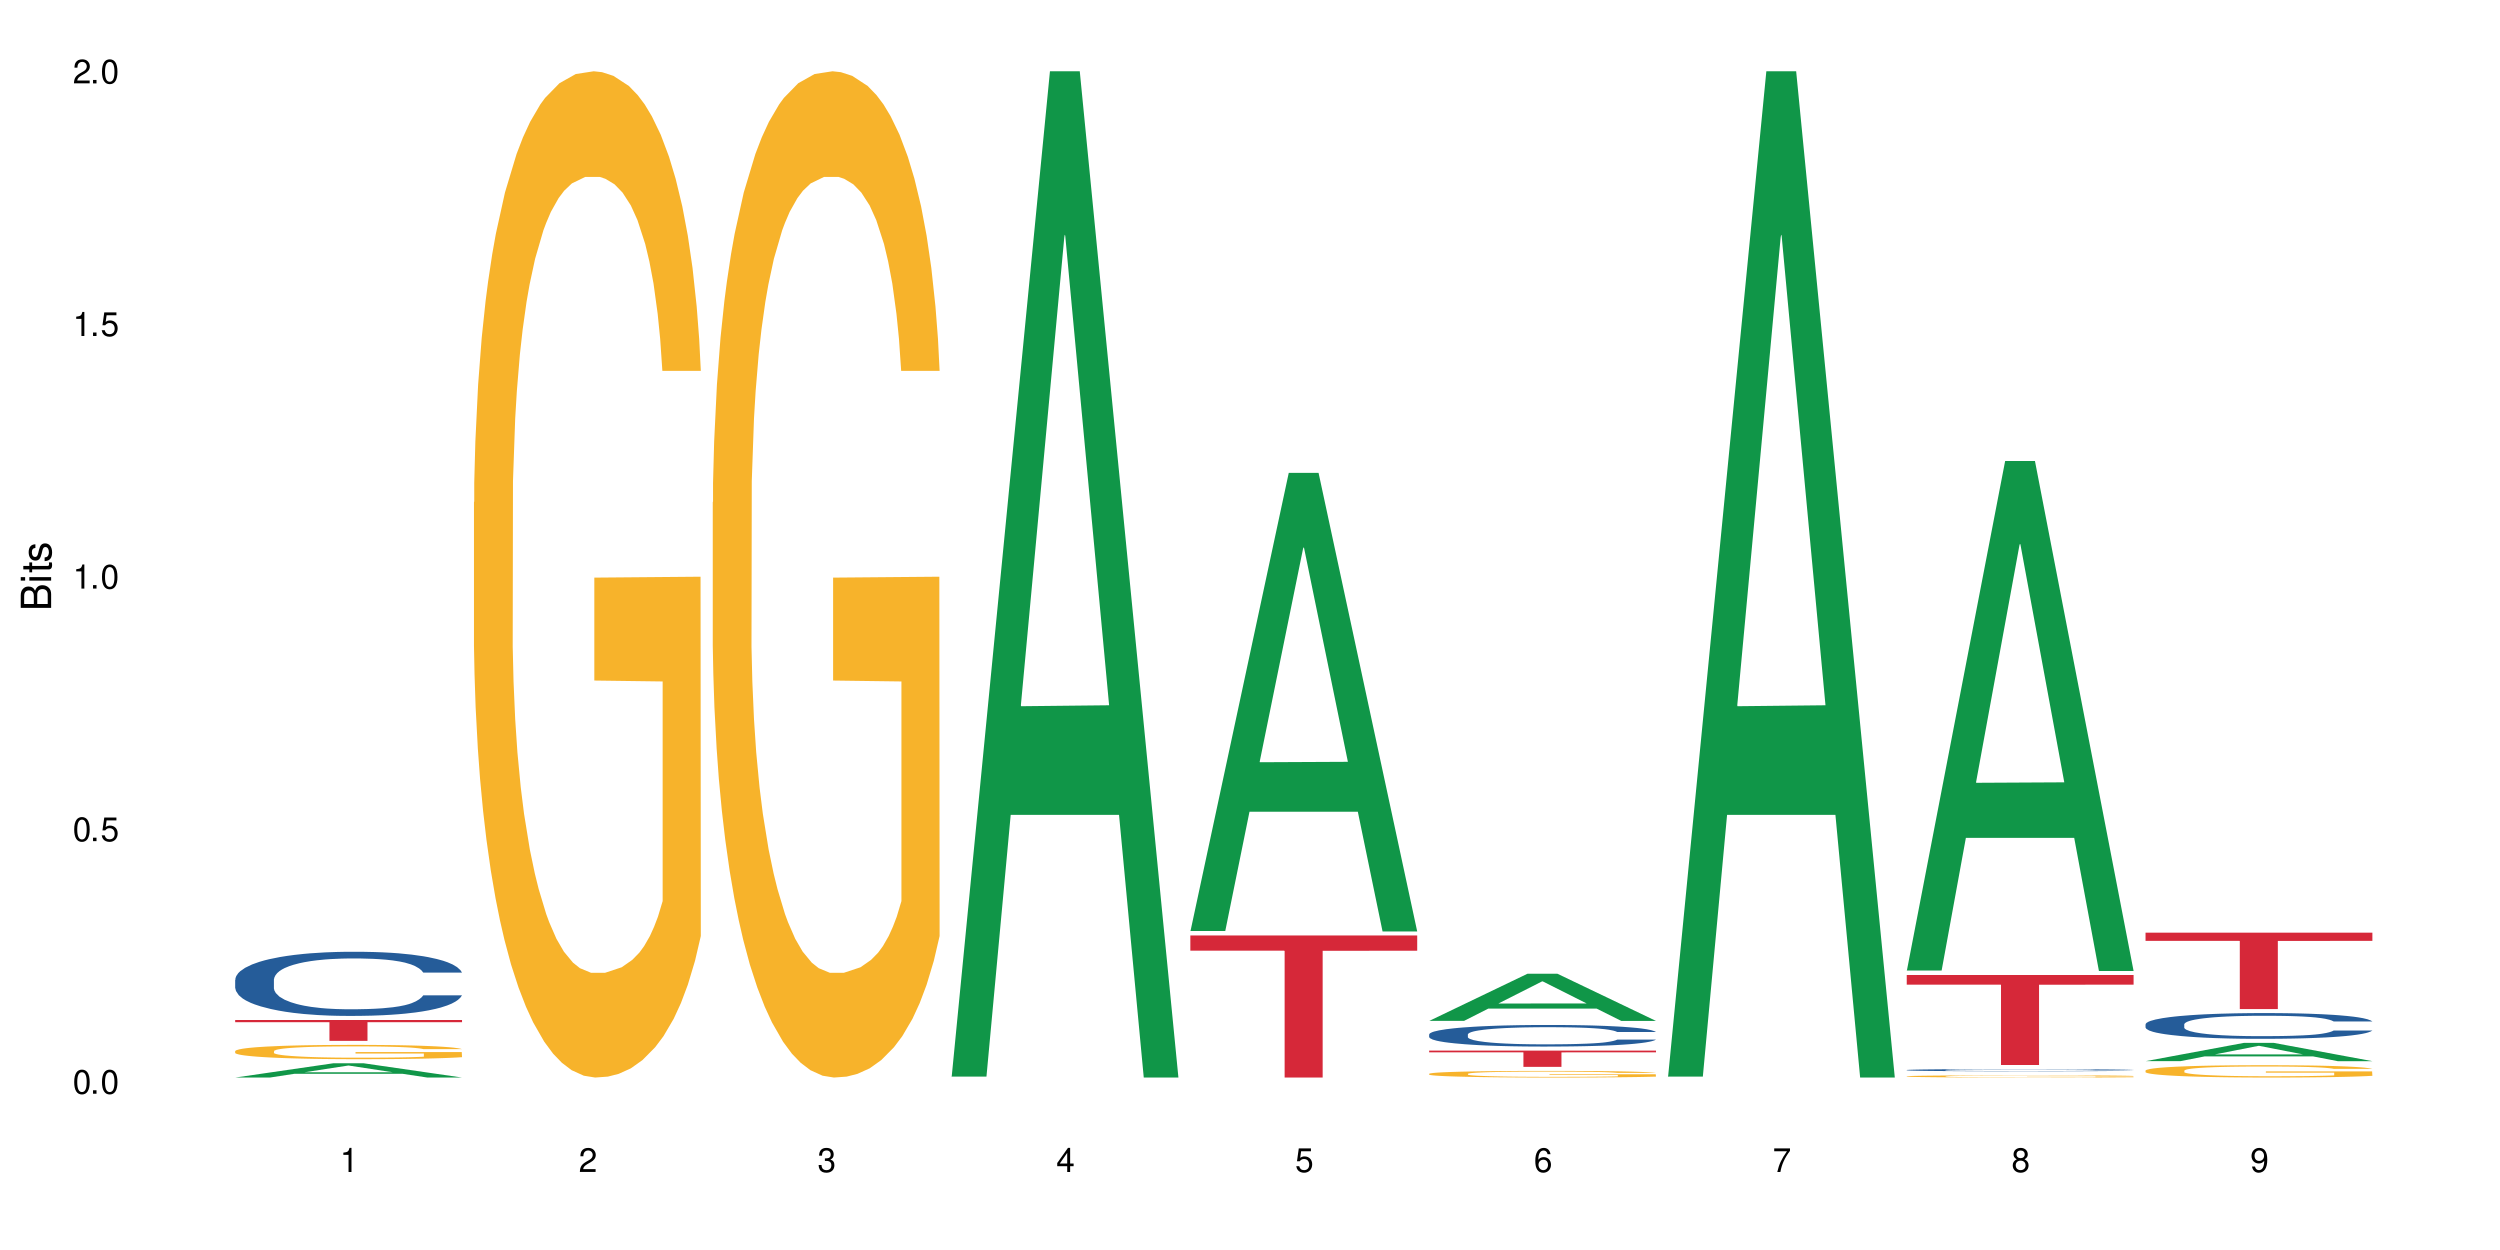 <?xml version="1.0" encoding="UTF-8"?>
<svg xmlns="http://www.w3.org/2000/svg" xmlns:xlink="http://www.w3.org/1999/xlink" width="720" height="360" viewBox="0 0 720 360">
<defs>
<g>
<g id="glyph-0-0">
</g>
<g id="glyph-0-1">
<path d="M 2.641 -6.938 C 2 -6.938 1.422 -6.656 1.078 -6.172 C 0.641 -5.562 0.406 -4.641 0.406 -3.359 C 0.406 -1.016 1.188 0.219 2.641 0.219 C 4.078 0.219 4.859 -1.016 4.859 -3.297 C 4.859 -4.641 4.656 -5.547 4.203 -6.172 C 3.844 -6.656 3.281 -6.938 2.641 -6.938 Z M 2.641 -6.188 C 3.547 -6.188 4 -5.25 4 -3.375 C 4 -1.406 3.562 -0.484 2.625 -0.484 C 1.734 -0.484 1.281 -1.438 1.281 -3.344 C 1.281 -5.25 1.734 -6.188 2.641 -6.188 Z M 2.641 -6.188 "/>
</g>
<g id="glyph-0-2">
<path d="M 1.828 -1 L 0.828 -1 L 0.828 0 L 1.828 0 Z M 1.828 -1 "/>
</g>
<g id="glyph-0-3">
<path d="M 4.562 -6.797 L 1.062 -6.797 L 0.547 -3.094 L 1.328 -3.094 C 1.719 -3.562 2.047 -3.734 2.578 -3.734 C 3.484 -3.734 4.062 -3.109 4.062 -2.094 C 4.062 -1.125 3.484 -0.531 2.578 -0.531 C 1.828 -0.531 1.375 -0.906 1.188 -1.672 L 0.328 -1.672 C 0.453 -1.109 0.547 -0.844 0.75 -0.594 C 1.125 -0.078 1.828 0.219 2.594 0.219 C 3.969 0.219 4.922 -0.781 4.922 -2.219 C 4.922 -3.562 4.031 -4.484 2.719 -4.484 C 2.25 -4.484 1.859 -4.359 1.469 -4.062 L 1.734 -5.969 L 4.562 -5.969 Z M 4.562 -6.797 "/>
</g>
<g id="glyph-0-4">
<path d="M 2.484 -4.938 L 2.484 0 L 3.328 0 L 3.328 -6.938 L 2.766 -6.938 C 2.469 -5.875 2.281 -5.734 0.984 -5.562 L 0.984 -4.938 Z M 2.484 -4.938 "/>
</g>
<g id="glyph-0-5">
<path d="M 4.859 -0.828 L 1.281 -0.828 C 1.359 -1.406 1.672 -1.781 2.5 -2.281 L 3.469 -2.828 C 4.406 -3.344 4.906 -4.062 4.906 -4.906 C 4.906 -5.484 4.672 -6.031 4.266 -6.406 C 3.859 -6.766 3.375 -6.938 2.719 -6.938 C 1.859 -6.938 1.219 -6.625 0.844 -6.031 C 0.609 -5.672 0.5 -5.234 0.484 -4.531 L 1.328 -4.531 C 1.359 -5.016 1.406 -5.281 1.531 -5.516 C 1.75 -5.938 2.188 -6.203 2.703 -6.203 C 3.469 -6.203 4.031 -5.641 4.031 -4.891 C 4.031 -4.344 3.719 -3.859 3.125 -3.516 L 2.234 -3 C 0.812 -2.172 0.406 -1.531 0.328 -0.016 L 4.859 -0.016 Z M 4.859 -0.828 "/>
</g>
<g id="glyph-0-6">
<path d="M 2.125 -3.188 L 2.578 -3.188 C 3.5 -3.188 3.984 -2.766 3.984 -1.922 C 3.984 -1.062 3.469 -0.531 2.594 -0.531 C 1.656 -0.531 1.203 -1 1.156 -2.016 L 0.312 -2.016 C 0.344 -1.453 0.438 -1.094 0.609 -0.781 C 0.953 -0.109 1.625 0.219 2.547 0.219 C 3.953 0.219 4.859 -0.625 4.859 -1.938 C 4.859 -2.828 4.516 -3.297 3.703 -3.594 C 4.344 -3.844 4.656 -4.328 4.656 -5.031 C 4.656 -6.219 3.875 -6.938 2.578 -6.938 C 1.203 -6.938 0.484 -6.172 0.453 -4.703 L 1.297 -4.703 C 1.312 -5.125 1.344 -5.359 1.453 -5.578 C 1.641 -5.969 2.062 -6.203 2.594 -6.203 C 3.344 -6.203 3.797 -5.75 3.797 -5 C 3.797 -4.516 3.609 -4.219 3.25 -4.047 C 3.016 -3.953 2.703 -3.922 2.125 -3.906 Z M 2.125 -3.188 "/>
</g>
<g id="glyph-0-7">
<path d="M 3.141 -1.672 L 3.141 0 L 3.984 0 L 3.984 -1.672 L 4.984 -1.672 L 4.984 -2.438 L 3.984 -2.438 L 3.984 -6.938 L 3.359 -6.938 L 0.266 -2.578 L 0.266 -1.672 Z M 3.141 -2.438 L 1 -2.438 L 3.141 -5.5 Z M 3.141 -2.438 "/>
</g>
<g id="glyph-0-8">
<path d="M 4.781 -5.125 C 4.609 -6.266 3.891 -6.938 2.844 -6.938 C 2.094 -6.938 1.422 -6.578 1.031 -5.953 C 0.594 -5.266 0.406 -4.422 0.406 -3.172 C 0.406 -2 0.578 -1.25 0.984 -0.641 C 1.359 -0.078 1.953 0.219 2.703 0.219 C 3.984 0.219 4.922 -0.75 4.922 -2.094 C 4.922 -3.375 4.062 -4.281 2.844 -4.281 C 2.172 -4.281 1.641 -4.031 1.281 -3.516 C 1.281 -5.234 1.828 -6.188 2.797 -6.188 C 3.391 -6.188 3.797 -5.797 3.938 -5.125 Z M 2.734 -3.531 C 3.547 -3.531 4.062 -2.953 4.062 -2.031 C 4.062 -1.156 3.484 -0.531 2.703 -0.531 C 1.922 -0.531 1.328 -1.188 1.328 -2.078 C 1.328 -2.938 1.906 -3.531 2.734 -3.531 Z M 2.734 -3.531 "/>
</g>
<g id="glyph-0-9">
<path d="M 4.984 -6.797 L 0.438 -6.797 L 0.438 -5.969 L 4.109 -5.969 C 2.5 -3.656 1.828 -2.234 1.328 0 L 2.219 0 C 2.594 -2.172 3.453 -4.047 4.984 -6.094 Z M 4.984 -6.797 "/>
</g>
<g id="glyph-0-10">
<path d="M 3.75 -3.656 C 4.469 -4.094 4.688 -4.438 4.688 -5.078 C 4.688 -6.172 3.844 -6.938 2.641 -6.938 C 1.438 -6.938 0.594 -6.172 0.594 -5.094 C 0.594 -4.438 0.812 -4.094 1.516 -3.656 C 0.734 -3.266 0.359 -2.703 0.359 -1.922 C 0.359 -0.656 1.281 0.219 2.641 0.219 C 3.984 0.219 4.922 -0.656 4.922 -1.922 C 4.922 -2.703 4.531 -3.266 3.75 -3.656 Z M 2.641 -6.188 C 3.359 -6.188 3.812 -5.75 3.812 -5.062 C 3.812 -4.406 3.344 -3.984 2.641 -3.984 C 1.922 -3.984 1.453 -4.406 1.453 -5.078 C 1.453 -5.75 1.922 -6.188 2.641 -6.188 Z M 2.641 -3.266 C 3.484 -3.266 4.062 -2.719 4.062 -1.906 C 4.062 -1.078 3.484 -0.531 2.625 -0.531 C 1.797 -0.531 1.219 -1.094 1.219 -1.906 C 1.219 -2.719 1.781 -3.266 2.641 -3.266 Z M 2.641 -3.266 "/>
</g>
<g id="glyph-0-11">
<path d="M 0.516 -1.578 C 0.672 -0.453 1.406 0.219 2.438 0.219 C 3.188 0.219 3.859 -0.141 4.266 -0.766 C 4.688 -1.453 4.891 -2.297 4.891 -3.547 C 4.891 -4.719 4.703 -5.453 4.312 -6.078 C 3.938 -6.641 3.344 -6.938 2.594 -6.938 C 1.297 -6.938 0.359 -5.969 0.359 -4.625 C 0.359 -3.344 1.234 -2.453 2.453 -2.453 C 3.094 -2.453 3.578 -2.672 4.016 -3.203 C 4 -1.484 3.469 -0.531 2.5 -0.531 C 1.906 -0.531 1.484 -0.906 1.359 -1.578 Z M 2.578 -6.203 C 3.375 -6.203 3.969 -5.531 3.969 -4.641 C 3.969 -3.797 3.391 -3.188 2.547 -3.188 C 1.734 -3.188 1.234 -3.766 1.234 -4.688 C 1.234 -5.562 1.797 -6.203 2.578 -6.203 Z M 2.578 -6.203 "/>
</g>
<g id="glyph-1-0">
</g>
<g id="glyph-1-1">
<path d="M 0 -0.953 L 0 -4.891 C 0 -5.719 -0.234 -6.344 -0.734 -6.797 C -1.188 -7.234 -1.812 -7.469 -2.5 -7.469 C -3.547 -7.469 -4.188 -7 -4.625 -5.875 C -4.984 -6.688 -5.625 -7.094 -6.531 -7.094 C -7.172 -7.094 -7.734 -6.859 -8.141 -6.391 C -8.562 -5.922 -8.75 -5.344 -8.75 -4.5 L -8.75 -0.953 Z M -4.984 -2.062 L -7.766 -2.062 L -7.766 -4.219 C -7.766 -4.844 -7.688 -5.203 -7.453 -5.5 C -7.219 -5.812 -6.859 -5.969 -6.375 -5.969 C -5.891 -5.969 -5.531 -5.812 -5.297 -5.5 C -5.062 -5.203 -4.984 -4.844 -4.984 -4.219 Z M -0.984 -2.062 L -4 -2.062 L -4 -4.781 C -4 -5.766 -3.438 -6.359 -2.484 -6.359 C -1.547 -6.359 -0.984 -5.766 -0.984 -4.781 Z M -0.984 -2.062 "/>
</g>
<g id="glyph-1-2">
<path d="M -6.281 -1.797 L -6.281 -0.797 L 0 -0.797 L 0 -1.797 Z M -8.75 -1.797 L -8.75 -0.797 L -7.484 -0.797 L -7.484 -1.797 Z M -8.75 -1.797 "/>
</g>
<g id="glyph-1-3">
<path d="M -6.281 -3.047 L -6.281 -2.016 L -8.016 -2.016 L -8.016 -1.016 L -6.281 -1.016 L -6.281 -0.172 L -5.469 -0.172 L -5.469 -1.016 L -0.719 -1.016 C -0.078 -1.016 0.281 -1.453 0.281 -2.234 C 0.281 -2.5 0.25 -2.719 0.188 -3.047 L -0.641 -3.047 C -0.609 -2.906 -0.594 -2.766 -0.594 -2.562 C -0.594 -2.141 -0.719 -2.016 -1.156 -2.016 L -5.469 -2.016 L -5.469 -3.047 Z M -6.281 -3.047 "/>
</g>
<g id="glyph-1-4">
<path d="M -4.531 -5.25 C -5.766 -5.25 -6.469 -4.422 -6.469 -2.969 C -6.469 -1.516 -5.719 -0.562 -4.547 -0.562 C -3.562 -0.562 -3.094 -1.062 -2.734 -2.562 L -2.516 -3.484 C -2.344 -4.188 -2.094 -4.469 -1.641 -4.469 C -1.047 -4.469 -0.641 -3.875 -0.641 -3 C -0.641 -2.453 -0.797 -2 -1.062 -1.75 C -1.25 -1.594 -1.422 -1.531 -1.875 -1.469 L -1.875 -0.406 C -0.422 -0.453 0.281 -1.266 0.281 -2.922 C 0.281 -4.5 -0.5 -5.516 -1.719 -5.516 C -2.656 -5.516 -3.172 -4.984 -3.469 -3.734 L -3.703 -2.766 C -3.891 -1.953 -4.156 -1.609 -4.594 -1.609 C -5.188 -1.609 -5.547 -2.125 -5.547 -2.938 C -5.547 -3.75 -5.203 -4.172 -4.531 -4.203 Z M -4.531 -5.25 "/>
</g>
</g>
</defs>
<rect x="-72" y="-36" width="864" height="432" fill="rgb(100%, 100%, 100%)" fill-opacity="1"/>
<path fill-rule="nonzero" fill="rgb(6.275%, 58.824%, 28.235%)" fill-opacity="1" d="M 67.73 310.328 L 67.801 310.324 L 96.07 306.211 L 104.656 306.211 L 133.066 310.332 L 123.082 310.332 L 115.965 309.258 L 84.762 309.258 L 77.781 310.328 L 67.73 310.328 L 87.766 308.812 L 113.102 308.809 L 100.469 306.883 L 100.328 306.879 L 100.188 306.891 L 87.695 308.809 L 87.766 308.812 Z M 67.73 310.328 "/>
<path fill-rule="nonzero" fill="rgb(14.51%, 36.078%, 60%)" fill-opacity="1" d="M 67.73 282.156 L 67.812 282.141 L 67.812 281.734 L 68.051 281.094 L 68.605 280.281 L 69.164 279.727 L 70.598 278.73 L 72.59 277.766 L 74.664 277.023 L 76.176 276.586 L 77.531 276.25 L 80.637 275.625 L 82.629 275.305 L 84.781 275.016 L 87.41 274.73 L 89.324 274.559 L 93.625 274.289 L 96.812 274.172 L 99.281 274.121 L 104.621 274.121 L 107.809 274.188 L 110.117 274.273 L 112.668 274.406 L 114.82 274.559 L 118.562 274.93 L 121.91 275.402 L 123.426 275.676 L 125.816 276.199 L 127.648 276.703 L 128.922 277.145 L 130.355 277.766 L 131.629 278.527 L 132.586 279.387 L 133.066 280.113 L 121.91 280.113 L 121.352 279.438 L 120.715 278.914 L 119.52 278.223 L 118.324 277.734 L 116.652 277.242 L 115.137 276.922 L 113.066 276.602 L 111.234 276.398 L 109.32 276.25 L 107.488 276.148 L 103.984 276.047 L 99.922 276.047 L 98.406 276.078 L 95.297 276.215 L 93.625 276.332 L 91.234 276.57 L 89.562 276.789 L 87.57 277.125 L 86.215 277.414 L 84.543 277.852 L 83.348 278.238 L 81.992 278.797 L 81.195 279.219 L 80.48 279.691 L 79.84 280.25 L 79.363 280.84 L 79.043 281.465 L 78.887 282.07 L 78.887 284.688 L 79.043 285.297 L 79.441 286.004 L 80.48 287.035 L 81.992 287.93 L 83.746 288.637 L 85.418 289.145 L 86.375 289.383 L 87.648 289.652 L 89.641 289.988 L 92.512 290.328 L 94.184 290.461 L 96.734 290.598 L 99.363 290.664 L 102.867 290.664 L 105.977 290.598 L 108.047 290.512 L 110.199 290.379 L 113.145 290.09 L 114.98 289.82 L 116.57 289.5 L 117.766 289.18 L 118.562 288.91 L 119.758 288.387 L 120.715 287.812 L 121.434 287.219 L 121.91 286.648 L 133.066 286.648 L 132.586 287.32 L 131.871 287.98 L 131.152 288.469 L 130.039 289.062 L 128.762 289.582 L 126.93 290.176 L 125.418 290.562 L 123.426 290.984 L 121.59 291.305 L 119.602 291.594 L 116.652 291.93 L 114.738 292.098 L 112.668 292.25 L 110.199 292.387 L 107.09 292.504 L 103.746 292.57 L 100.637 292.59 L 97.289 292.555 L 94.82 292.488 L 91.555 292.336 L 87.492 292.031 L 84.543 291.711 L 82.23 291.391 L 80.238 291.051 L 78.008 290.598 L 75.141 289.855 L 73.387 289.281 L 72.191 288.809 L 70.84 288.148 L 69.883 287.559 L 68.766 286.613 L 67.969 285.414 L 67.73 284.484 Z M 67.73 282.156 "/>
<path fill-rule="nonzero" fill="rgb(96.863%, 70.196%, 16.863%)" fill-opacity="1" d="M 67.73 302.691 L 67.812 302.688 L 67.812 302.613 L 68.129 302.441 L 68.926 302.211 L 69.961 302.016 L 71.078 301.867 L 71.793 301.789 L 72.988 301.676 L 74.023 301.59 L 76.656 301.422 L 80 301.266 L 81.832 301.195 L 83.906 301.133 L 86.852 301.062 L 88.207 301.035 L 92.352 300.973 L 97.051 300.938 L 102.23 300.926 L 104.621 300.93 L 107.887 300.945 L 112.348 300.984 L 114.898 301.023 L 116.891 301.062 L 118.961 301.109 L 121.512 301.184 L 123.902 301.277 L 125.816 301.367 L 127.727 301.48 L 129.32 301.598 L 130.676 301.73 L 131.871 301.891 L 132.586 302.02 L 133.066 302.152 L 121.988 302.152 L 121.352 302.02 L 120.637 301.918 L 119.441 301.797 L 118.246 301.703 L 117.051 301.633 L 114.82 301.535 L 112.906 301.477 L 110.516 301.422 L 108.207 301.387 L 105.578 301.367 L 103.984 301.359 L 99.762 301.359 L 95.938 301.387 L 93.707 301.414 L 92.113 301.445 L 89.879 301.5 L 88.527 301.547 L 87.73 301.578 L 85.34 301.695 L 83.746 301.797 L 82.871 301.871 L 81.754 301.984 L 80.957 302.086 L 80.082 302.234 L 79.602 302.348 L 78.965 302.605 L 78.887 303.281 L 79.125 303.426 L 79.602 303.578 L 80.238 303.715 L 81.195 303.859 L 82.152 303.969 L 83.824 304.113 L 85.258 304.211 L 86.375 304.277 L 88.527 304.379 L 89.402 304.41 L 91.473 304.48 L 93.625 304.531 L 96.254 304.578 L 98.246 304.598 L 101.434 304.617 L 105.496 304.617 L 110.277 304.594 L 113.305 304.566 L 115.379 304.535 L 116.73 304.508 L 118.406 304.469 L 119.602 304.43 L 120.715 304.387 L 122.07 304.324 L 122.07 303.426 L 102.391 303.422 L 102.391 303 L 132.984 302.996 L 133.066 304.469 L 131.391 304.57 L 129.32 304.668 L 127.328 304.742 L 125.258 304.805 L 122.309 304.879 L 119.918 304.922 L 116.254 304.977 L 112.906 305.008 L 109.402 305.031 L 106.293 305.043 L 102.629 305.047 L 99.363 305.039 L 95.855 305.016 L 93.066 304.988 L 90.52 304.949 L 87.969 304.898 L 84.781 304.82 L 82.711 304.758 L 80.559 304.68 L 78.406 304.586 L 76.496 304.484 L 75.219 304.402 L 73.945 304.312 L 72.59 304.199 L 71.316 304.07 L 70.359 303.957 L 69.484 303.824 L 68.848 303.699 L 68.211 303.531 L 67.891 303.395 L 67.73 303.277 Z M 67.73 302.691 "/>
<path fill-rule="nonzero" fill="rgb(83.922%, 15.686%, 22.353%)" fill-opacity="1" d="M 67.73 293.754 L 133.066 293.754 L 133.066 294.395 L 105.836 294.402 L 105.836 299.762 L 94.879 299.762 L 94.879 294.406 L 94.723 294.395 L 67.73 294.395 Z M 67.73 293.754 "/>
<path fill-rule="nonzero" fill="rgb(96.863%, 70.196%, 16.863%)" fill-opacity="1" d="M 136.504 144.652 L 136.582 144.387 L 136.582 139.094 L 136.902 127.184 L 137.699 110.777 L 138.734 97.277 L 139.852 86.691 L 140.566 81.133 L 141.762 73.195 L 142.797 67.371 L 145.426 55.461 L 148.773 44.348 L 150.605 39.582 L 152.68 35.082 L 155.625 30.055 L 156.98 28.203 L 161.125 23.965 L 165.824 21.32 L 171.004 20.527 L 173.395 20.789 L 176.66 21.848 L 181.121 24.762 L 183.672 27.406 L 185.664 30.055 L 187.734 33.496 L 190.285 38.789 L 192.676 45.141 L 194.586 51.492 L 196.5 59.43 L 198.094 67.902 L 199.449 77.164 L 200.645 88.281 L 201.359 97.543 L 201.836 106.805 L 190.762 106.805 L 190.125 97.543 L 189.41 90.398 L 188.215 81.664 L 187.02 75.312 L 185.824 70.281 L 183.594 63.402 L 181.68 59.168 L 179.289 55.461 L 176.98 53.078 L 174.348 51.492 L 172.758 50.961 L 168.535 50.961 L 164.707 52.816 L 162.477 54.934 L 160.883 57.051 L 158.652 61.02 L 157.301 64.195 L 156.504 66.312 L 154.113 74.516 L 152.52 81.93 L 151.641 86.957 L 150.527 94.898 L 149.73 102.043 L 148.852 112.629 L 148.375 120.57 L 147.738 138.566 L 147.66 186.207 L 147.898 196.262 L 148.375 207.113 L 149.012 216.641 L 149.969 226.699 L 150.926 234.375 L 152.598 244.695 L 154.031 251.578 L 155.148 256.078 L 157.301 263.223 L 158.176 265.605 L 160.246 270.367 L 162.398 274.074 L 165.027 277.25 L 167.02 278.836 L 170.207 280.16 L 174.27 280.16 L 179.051 278.574 L 182.078 276.457 L 184.148 274.34 L 185.504 272.484 L 187.176 269.574 L 188.371 266.926 L 189.488 264.016 L 190.844 259.516 L 190.844 196.262 L 171.164 195.996 L 171.164 166.355 L 201.758 166.09 L 201.836 269.574 L 200.164 276.719 L 198.094 283.602 L 196.102 288.895 L 194.031 293.395 L 191.082 298.422 L 188.691 301.598 L 185.027 305.305 L 181.68 307.688 L 178.176 309.273 L 175.066 310.066 L 171.402 310.332 L 168.137 309.805 L 164.629 308.215 L 161.84 306.098 L 159.289 303.453 L 156.742 300.012 L 153.555 294.453 L 151.484 289.953 L 149.332 284.395 L 147.18 277.777 L 145.27 270.633 L 143.992 265.074 L 142.719 258.723 L 141.363 250.781 L 140.09 241.785 L 139.133 233.578 L 138.258 224.316 L 137.617 215.582 L 136.98 203.672 L 136.664 194.145 L 136.504 185.941 Z M 136.504 144.652 "/>
<path fill-rule="nonzero" fill="rgb(96.863%, 70.196%, 16.863%)" fill-opacity="1" d="M 205.277 144.652 L 205.355 144.387 L 205.355 139.094 L 205.676 127.184 L 206.473 110.777 L 207.508 97.277 L 208.621 86.691 L 209.34 81.133 L 210.535 73.195 L 211.57 67.371 L 214.199 55.461 L 217.547 44.348 L 219.379 39.582 L 221.449 35.082 L 224.398 30.055 L 225.754 28.203 L 229.895 23.965 L 234.598 21.32 L 239.777 20.527 L 242.168 20.789 L 245.434 21.848 L 249.895 24.762 L 252.445 27.406 L 254.438 30.055 L 256.508 33.496 L 259.059 38.789 L 261.449 45.141 L 263.359 51.492 L 265.273 59.43 L 266.867 67.902 L 268.219 77.164 L 269.414 88.281 L 270.133 97.543 L 270.609 106.805 L 259.535 106.805 L 258.898 97.543 L 258.18 90.398 L 256.984 81.664 L 255.789 75.312 L 254.594 70.281 L 252.363 63.402 L 250.453 59.168 L 248.062 55.461 L 245.75 53.078 L 243.121 51.492 L 241.527 50.961 L 237.305 50.961 L 233.48 52.816 L 231.25 54.934 L 229.656 57.051 L 227.426 61.02 L 226.07 64.195 L 225.273 66.312 L 222.883 74.516 L 221.293 81.93 L 220.414 86.957 L 219.301 94.898 L 218.504 102.043 L 217.625 112.629 L 217.148 120.57 L 216.512 138.566 L 216.43 186.207 L 216.672 196.262 L 217.148 207.113 L 217.785 216.641 L 218.742 226.699 L 219.699 234.375 L 221.371 244.695 L 222.805 251.578 L 223.922 256.078 L 226.07 263.223 L 226.949 265.605 L 229.02 270.367 L 231.172 274.074 L 233.801 277.25 L 235.793 278.836 L 238.98 280.16 L 243.043 280.16 L 247.824 278.574 L 250.852 276.457 L 252.922 274.34 L 254.277 272.484 L 255.949 269.574 L 257.145 266.926 L 258.262 264.016 L 259.613 259.516 L 259.613 196.262 L 239.934 195.996 L 239.934 166.355 L 270.531 166.09 L 270.609 269.574 L 268.938 276.719 L 266.867 283.602 L 264.875 288.895 L 262.801 293.395 L 259.855 298.422 L 257.465 301.598 L 253.801 305.305 L 250.453 307.688 L 246.945 309.273 L 243.84 310.066 L 240.176 310.332 L 236.906 309.805 L 233.402 308.215 L 230.613 306.098 L 228.062 303.453 L 225.516 300.012 L 222.328 294.453 L 220.254 289.953 L 218.105 284.395 L 215.953 277.777 L 214.039 270.633 L 212.766 265.074 L 211.492 258.723 L 210.137 250.781 L 208.863 241.785 L 207.906 233.578 L 207.027 224.316 L 206.391 215.582 L 205.754 203.672 L 205.438 194.145 L 205.277 185.941 Z M 205.277 144.652 "/>
<path fill-rule="nonzero" fill="rgb(6.275%, 58.824%, 28.235%)" fill-opacity="1" d="M 274.051 310.059 L 274.117 309.789 L 302.387 20.527 L 310.973 20.527 L 339.383 310.332 L 329.402 310.332 L 322.281 234.684 L 291.082 234.684 L 284.102 310.059 L 274.051 310.059 L 294.082 203.391 L 319.422 203.117 L 306.785 67.875 L 306.645 67.602 L 306.508 68.418 L 294.012 203.117 L 294.082 203.391 Z M 274.051 310.059 "/>
<path fill-rule="nonzero" fill="rgb(6.275%, 58.824%, 28.235%)" fill-opacity="1" d="M 342.82 268.137 L 342.891 268.012 L 371.16 136.191 L 379.746 136.191 L 408.156 268.258 L 398.176 268.258 L 391.055 233.785 L 359.852 233.785 L 352.875 268.137 L 342.82 268.137 L 362.855 219.523 L 388.191 219.402 L 375.559 157.77 L 375.418 157.645 L 375.281 158.02 L 362.785 219.402 L 362.855 219.523 Z M 342.82 268.137 "/>
<path fill-rule="nonzero" fill="rgb(83.922%, 15.686%, 22.353%)" fill-opacity="1" d="M 342.82 269.422 L 408.156 269.422 L 408.156 273.801 L 380.926 273.84 L 380.926 310.332 L 369.973 310.332 L 369.973 273.879 L 369.812 273.801 L 342.82 273.801 Z M 342.82 269.422 "/>
<path fill-rule="nonzero" fill="rgb(6.275%, 58.824%, 28.235%)" fill-opacity="1" d="M 411.594 294.016 L 411.664 294.004 L 439.934 280.43 L 448.52 280.43 L 476.93 294.031 L 466.945 294.031 L 459.828 290.48 L 428.625 290.48 L 421.645 294.016 L 411.594 294.016 L 431.629 289.012 L 456.965 289 L 444.332 282.652 L 444.191 282.637 L 444.051 282.676 L 431.559 289 L 431.629 289.012 Z M 411.594 294.016 "/>
<path fill-rule="nonzero" fill="rgb(14.51%, 36.078%, 60%)" fill-opacity="1" d="M 411.594 297.898 L 411.676 297.895 L 411.676 297.758 L 411.914 297.543 L 412.473 297.27 L 413.027 297.082 L 414.461 296.746 L 416.453 296.422 L 418.527 296.172 L 420.039 296.023 L 421.395 295.91 L 424.5 295.699 L 426.492 295.59 L 428.645 295.496 L 431.273 295.398 L 433.188 295.34 L 437.488 295.25 L 440.676 295.211 L 443.145 295.195 L 448.484 295.195 L 451.672 295.215 L 453.98 295.246 L 456.531 295.289 L 458.684 295.34 L 462.426 295.465 L 465.773 295.625 L 467.289 295.715 L 469.68 295.895 L 471.512 296.062 L 472.785 296.211 L 474.219 296.422 L 475.496 296.676 L 476.449 296.969 L 476.93 297.211 L 465.773 297.211 L 465.215 296.984 L 464.578 296.809 L 463.383 296.574 L 462.188 296.41 L 460.516 296.246 L 459 296.137 L 456.93 296.027 L 455.098 295.961 L 453.184 295.91 L 451.352 295.875 L 447.848 295.84 L 443.785 295.84 L 442.27 295.852 L 439.164 295.898 L 437.488 295.938 L 435.098 296.02 L 433.426 296.09 L 431.434 296.207 L 430.078 296.301 L 428.406 296.449 L 427.211 296.582 L 425.855 296.77 L 425.059 296.91 L 424.344 297.07 L 423.707 297.258 L 423.227 297.457 L 422.91 297.668 L 422.75 297.871 L 422.75 298.75 L 422.91 298.957 L 423.309 299.195 L 424.344 299.543 L 425.855 299.844 L 427.609 300.082 L 429.281 300.254 L 430.238 300.332 L 431.512 300.422 L 433.504 300.535 L 436.375 300.652 L 438.047 300.695 L 440.598 300.742 L 443.227 300.766 L 446.73 300.766 L 449.84 300.742 L 451.91 300.715 L 454.062 300.668 L 457.008 300.57 L 458.844 300.48 L 460.438 300.371 L 461.629 300.266 L 462.426 300.172 L 463.621 299.996 L 464.578 299.805 L 465.297 299.605 L 465.773 299.41 L 476.93 299.41 L 476.449 299.637 L 475.734 299.859 L 475.016 300.023 L 473.902 300.223 L 472.625 300.398 L 470.793 300.598 L 469.281 300.73 L 467.289 300.871 L 465.457 300.98 L 463.465 301.078 L 460.516 301.191 L 458.602 301.246 L 456.531 301.297 L 454.062 301.344 L 450.953 301.383 L 447.609 301.406 L 444.5 301.414 L 441.152 301.402 L 438.684 301.379 L 435.418 301.328 L 431.355 301.223 L 428.406 301.117 L 426.094 301.008 L 424.105 300.895 L 421.871 300.742 L 419.004 300.492 L 417.25 300.297 L 416.055 300.141 L 414.703 299.918 L 413.746 299.719 L 412.629 299.398 L 411.832 298.996 L 411.594 298.684 Z M 411.594 297.898 "/>
<path fill-rule="nonzero" fill="rgb(96.863%, 70.196%, 16.863%)" fill-opacity="1" d="M 411.594 309.238 L 411.676 309.238 L 411.676 309.203 L 411.992 309.125 L 412.789 309.016 L 413.824 308.926 L 414.941 308.855 L 415.656 308.82 L 416.852 308.77 L 417.891 308.73 L 420.52 308.652 L 423.863 308.578 L 425.695 308.547 L 427.77 308.516 L 430.715 308.484 L 432.07 308.473 L 436.215 308.441 L 440.914 308.426 L 446.094 308.422 L 448.484 308.422 L 451.75 308.43 L 456.211 308.449 L 458.762 308.465 L 460.754 308.484 L 462.824 308.508 L 465.375 308.539 L 467.766 308.582 L 469.68 308.625 L 471.59 308.676 L 473.184 308.734 L 474.539 308.793 L 475.734 308.867 L 476.449 308.93 L 476.93 308.988 L 465.855 308.988 L 465.215 308.93 L 464.5 308.883 L 463.305 308.824 L 462.109 308.781 L 460.914 308.75 L 458.684 308.703 L 456.77 308.676 L 454.379 308.652 L 452.07 308.637 L 449.441 308.625 L 447.848 308.621 L 443.625 308.621 L 439.801 308.633 L 437.57 308.648 L 435.977 308.66 L 433.746 308.688 L 432.391 308.707 L 431.594 308.723 L 429.203 308.777 L 427.609 308.824 L 426.734 308.859 L 425.617 308.91 L 424.82 308.957 L 423.945 309.027 L 423.465 309.082 L 422.828 309.199 L 422.75 309.512 L 422.988 309.578 L 423.465 309.652 L 424.105 309.715 L 425.059 309.781 L 426.016 309.832 L 427.688 309.898 L 429.125 309.945 L 430.238 309.973 L 432.391 310.023 L 433.266 310.039 L 435.336 310.07 L 437.488 310.094 L 440.117 310.113 L 442.109 310.125 L 445.297 310.133 L 449.359 310.133 L 454.141 310.121 L 457.168 310.109 L 459.242 310.094 L 460.594 310.082 L 462.27 310.062 L 463.465 310.047 L 464.578 310.027 L 465.934 309.996 L 465.934 309.578 L 446.254 309.578 L 446.254 309.383 L 476.848 309.379 L 476.93 310.062 L 475.254 310.109 L 473.184 310.156 L 471.191 310.191 L 469.121 310.219 L 466.172 310.254 L 463.781 310.273 L 460.117 310.301 L 456.77 310.316 L 453.266 310.324 L 450.156 310.332 L 446.492 310.332 L 443.227 310.328 L 439.719 310.32 L 436.93 310.305 L 434.383 310.285 L 431.832 310.266 L 428.645 310.227 L 426.574 310.199 L 424.422 310.16 L 422.27 310.117 L 420.359 310.07 L 419.082 310.035 L 417.809 309.992 L 416.453 309.941 L 415.18 309.879 L 414.223 309.824 L 413.348 309.766 L 412.711 309.707 L 412.074 309.629 L 411.754 309.566 L 411.594 309.512 Z M 411.594 309.238 "/>
<path fill-rule="nonzero" fill="rgb(83.922%, 15.686%, 22.353%)" fill-opacity="1" d="M 411.594 302.574 L 476.93 302.574 L 476.93 303.078 L 449.699 303.082 L 449.699 307.258 L 438.746 307.258 L 438.746 303.086 L 438.586 303.078 L 411.594 303.078 Z M 411.594 302.574 "/>
<path fill-rule="nonzero" fill="rgb(6.275%, 58.824%, 28.235%)" fill-opacity="1" d="M 480.367 310.059 L 480.438 309.789 L 508.707 20.527 L 517.293 20.527 L 545.703 310.332 L 535.719 310.332 L 528.602 234.684 L 497.398 234.684 L 490.418 310.059 L 480.367 310.059 L 500.398 203.391 L 525.738 203.117 L 513.105 67.875 L 512.965 67.602 L 512.824 68.418 L 500.332 203.117 L 500.398 203.391 Z M 480.367 310.059 "/>
<path fill-rule="nonzero" fill="rgb(6.275%, 58.824%, 28.235%)" fill-opacity="1" d="M 549.141 279.504 L 549.211 279.367 L 577.48 132.777 L 586.066 132.777 L 614.473 279.645 L 604.492 279.645 L 597.371 241.305 L 566.172 241.305 L 559.191 279.504 L 549.141 279.504 L 569.172 225.445 L 594.512 225.309 L 581.875 156.77 L 581.738 156.633 L 581.598 157.047 L 569.102 225.309 L 569.172 225.445 Z M 549.141 279.504 "/>
<path fill-rule="nonzero" fill="rgb(14.51%, 36.078%, 60%)" fill-opacity="1" d="M 549.141 308.164 L 549.219 308.164 L 549.219 308.148 L 549.457 308.129 L 550.016 308.102 L 550.574 308.082 L 552.008 308.047 L 554 308.012 L 556.07 307.988 L 557.586 307.973 L 558.941 307.961 L 562.047 307.938 L 564.039 307.926 L 566.191 307.918 L 568.82 307.906 L 570.73 307.902 L 575.035 307.891 L 578.223 307.887 L 589.215 307.887 L 591.527 307.891 L 594.078 307.895 L 596.227 307.902 L 599.973 307.914 L 603.32 307.93 L 604.832 307.941 L 607.223 307.957 L 609.055 307.977 L 610.332 307.992 L 611.766 308.012 L 613.039 308.039 L 613.996 308.07 L 614.473 308.094 L 603.32 308.094 L 602.762 308.07 L 602.125 308.051 L 600.93 308.027 L 599.734 308.012 L 598.062 307.996 L 596.547 307.984 L 594.477 307.973 L 592.645 307.965 L 590.73 307.961 L 588.898 307.957 L 585.391 307.953 L 579.816 307.953 L 576.707 307.957 L 575.035 307.961 L 572.645 307.973 L 570.973 307.977 L 568.98 307.988 L 567.625 308 L 565.953 308.016 L 564.758 308.027 L 563.402 308.047 L 562.605 308.062 L 561.887 308.078 L 561.25 308.098 L 560.773 308.117 L 560.453 308.141 L 560.293 308.16 L 560.293 308.254 L 560.453 308.273 L 560.852 308.297 L 561.887 308.336 L 563.402 308.367 L 565.156 308.391 L 566.828 308.406 L 567.785 308.414 L 569.059 308.426 L 571.051 308.438 L 573.918 308.449 L 575.594 308.453 L 578.141 308.457 L 580.77 308.461 L 584.277 308.461 L 587.383 308.457 L 589.457 308.453 L 591.605 308.449 L 594.555 308.441 L 596.387 308.43 L 597.98 308.418 L 599.176 308.41 L 599.973 308.398 L 601.168 308.383 L 602.125 308.359 L 602.84 308.34 L 603.32 308.32 L 614.473 308.32 L 613.996 308.344 L 613.277 308.367 L 612.562 308.383 L 611.445 308.406 L 610.172 308.422 L 608.34 308.441 L 606.824 308.457 L 604.832 308.473 L 603 308.484 L 601.008 308.492 L 598.062 308.504 L 596.148 308.512 L 594.078 308.516 L 591.605 308.52 L 588.5 308.523 L 585.152 308.527 L 578.699 308.527 L 576.23 308.523 L 572.965 308.52 L 568.898 308.508 L 565.953 308.496 L 563.641 308.484 L 561.648 308.473 L 559.418 308.457 L 556.551 308.434 L 554.797 308.414 L 553.602 308.395 L 552.246 308.371 L 551.293 308.352 L 550.176 308.32 L 549.379 308.277 L 549.141 308.246 Z M 549.141 308.164 "/>
<path fill-rule="nonzero" fill="rgb(96.863%, 70.196%, 16.863%)" fill-opacity="1" d="M 549.141 309.965 L 549.219 309.965 L 549.219 309.953 L 549.539 309.926 L 550.336 309.891 L 551.371 309.859 L 552.484 309.836 L 553.203 309.824 L 554.398 309.809 L 555.434 309.793 L 558.062 309.77 L 561.41 309.742 L 563.242 309.734 L 565.312 309.723 L 568.262 309.711 L 569.617 309.707 L 573.758 309.699 L 578.461 309.691 L 586.031 309.691 L 589.297 309.695 L 593.758 309.699 L 596.309 309.707 L 598.301 309.711 L 600.371 309.719 L 602.922 309.73 L 605.312 309.746 L 607.223 309.758 L 609.137 309.777 L 610.73 309.797 L 612.082 309.816 L 613.277 309.84 L 613.996 309.863 L 614.473 309.883 L 603.398 309.883 L 602.762 309.863 L 602.043 309.844 L 599.652 309.812 L 598.461 309.801 L 596.227 309.785 L 594.316 309.777 L 591.926 309.77 L 589.613 309.762 L 586.984 309.758 L 581.168 309.758 L 577.344 309.762 L 575.113 309.766 L 573.52 309.773 L 571.289 309.781 L 569.934 309.789 L 569.137 309.793 L 566.75 309.812 L 565.156 309.828 L 564.277 309.84 L 563.164 309.855 L 562.367 309.871 L 561.488 309.895 L 561.012 309.914 L 560.375 309.953 L 560.293 310.059 L 560.535 310.078 L 561.012 310.105 L 561.648 310.125 L 562.605 310.148 L 563.562 310.164 L 565.234 310.188 L 566.668 310.203 L 567.785 310.211 L 569.934 310.227 L 570.812 310.234 L 572.883 310.242 L 575.035 310.254 L 577.664 310.258 L 579.656 310.262 L 582.844 310.266 L 586.906 310.266 L 591.688 310.262 L 594.715 310.258 L 596.785 310.254 L 598.141 310.25 L 599.812 310.242 L 601.008 310.238 L 602.125 310.23 L 603.48 310.219 L 603.48 310.078 L 583.797 310.078 L 583.797 310.016 L 614.395 310.012 L 614.473 310.242 L 612.801 310.258 L 610.73 310.273 L 608.738 310.285 L 606.664 310.297 L 603.719 310.305 L 601.328 310.312 L 597.664 310.32 L 594.316 310.328 L 590.809 310.332 L 580.77 310.332 L 577.266 310.328 L 574.477 310.324 L 571.926 310.316 L 569.379 310.309 L 566.191 310.297 L 564.117 310.289 L 561.969 310.273 L 559.816 310.262 L 557.902 310.246 L 556.629 310.23 L 555.355 310.219 L 554 310.199 L 552.727 310.18 L 551.77 310.164 L 550.895 310.141 L 550.254 310.121 L 549.617 310.098 L 549.301 310.074 L 549.141 310.059 Z M 549.141 309.965 "/>
<path fill-rule="nonzero" fill="rgb(83.922%, 15.686%, 22.353%)" fill-opacity="1" d="M 549.141 280.809 L 614.473 280.809 L 614.473 283.582 L 587.246 283.605 L 587.246 306.723 L 576.289 306.723 L 576.289 283.629 L 576.129 283.582 L 549.141 283.582 Z M 549.141 280.809 "/>
<path fill-rule="nonzero" fill="rgb(6.275%, 58.824%, 28.235%)" fill-opacity="1" d="M 617.914 305.609 L 617.98 305.605 L 646.25 300.348 L 654.836 300.348 L 683.246 305.617 L 673.266 305.617 L 666.145 304.242 L 634.945 304.242 L 627.965 305.609 L 617.914 305.609 L 637.945 303.672 L 663.285 303.668 L 650.648 301.207 L 650.512 301.203 L 650.371 301.219 L 637.875 303.668 L 637.945 303.672 Z M 617.914 305.609 "/>
<path fill-rule="nonzero" fill="rgb(14.51%, 36.078%, 60%)" fill-opacity="1" d="M 617.914 294.996 L 617.992 294.988 L 617.992 294.828 L 618.23 294.57 L 618.789 294.246 L 619.348 294.02 L 620.781 293.621 L 622.773 293.234 L 624.844 292.938 L 626.359 292.762 L 627.711 292.625 L 630.82 292.375 L 632.812 292.246 L 634.965 292.129 L 637.594 292.016 L 639.504 291.949 L 643.809 291.84 L 646.996 291.793 L 649.465 291.77 L 654.801 291.77 L 657.988 291.797 L 660.301 291.832 L 662.852 291.887 L 665 291.949 L 668.746 292.098 L 672.094 292.285 L 673.605 292.395 L 675.996 292.605 L 677.828 292.809 L 679.102 292.984 L 680.539 293.234 L 681.812 293.539 L 682.77 293.887 L 683.246 294.176 L 672.094 294.176 L 671.535 293.906 L 670.898 293.695 L 669.703 293.418 L 668.508 293.223 L 666.832 293.023 L 665.32 292.895 L 663.246 292.766 L 661.414 292.688 L 659.504 292.625 L 657.672 292.586 L 654.164 292.543 L 650.102 292.543 L 648.586 292.559 L 645.48 292.613 L 643.809 292.66 L 641.418 292.754 L 639.742 292.844 L 637.75 292.977 L 636.398 293.094 L 634.723 293.27 L 633.527 293.426 L 632.176 293.648 L 631.379 293.816 L 630.66 294.008 L 630.023 294.23 L 629.547 294.469 L 629.227 294.719 L 629.066 294.961 L 629.066 296.012 L 629.227 296.258 L 629.625 296.543 L 630.66 296.953 L 632.176 297.312 L 633.926 297.598 L 635.602 297.801 L 636.559 297.895 L 637.832 298.004 L 639.824 298.141 L 642.691 298.277 L 644.363 298.328 L 646.914 298.383 L 649.543 298.41 L 653.051 298.41 L 656.156 298.383 L 658.227 298.352 L 660.379 298.297 L 663.328 298.18 L 665.16 298.074 L 666.754 297.945 L 667.949 297.816 L 668.746 297.707 L 669.941 297.496 L 670.898 297.266 L 671.613 297.027 L 672.094 296.797 L 683.246 296.797 L 682.77 297.07 L 682.051 297.332 L 681.336 297.531 L 680.219 297.766 L 678.945 297.977 L 677.113 298.215 L 675.598 298.371 L 673.605 298.539 L 671.773 298.668 L 669.781 298.785 L 666.832 298.918 L 664.922 298.988 L 662.852 299.047 L 660.379 299.102 L 657.273 299.148 L 653.926 299.176 L 650.82 299.184 L 647.473 299.172 L 645.004 299.145 L 641.734 299.082 L 637.672 298.961 L 634.723 298.832 L 632.414 298.703 L 630.422 298.566 L 628.191 298.383 L 625.324 298.086 L 623.57 297.855 L 622.375 297.664 L 621.02 297.402 L 620.062 297.164 L 618.949 296.785 L 618.152 296.305 L 617.914 295.93 Z M 617.914 294.996 "/>
<path fill-rule="nonzero" fill="rgb(96.863%, 70.196%, 16.863%)" fill-opacity="1" d="M 617.914 308.301 L 617.992 308.297 L 617.992 308.234 L 618.312 308.086 L 619.109 307.887 L 620.145 307.719 L 621.258 307.59 L 621.977 307.523 L 623.172 307.426 L 624.207 307.355 L 626.836 307.207 L 630.184 307.07 L 632.016 307.012 L 634.086 306.957 L 637.035 306.895 L 638.391 306.875 L 642.531 306.82 L 647.234 306.789 L 652.414 306.781 L 654.801 306.781 L 658.07 306.797 L 662.531 306.832 L 665.082 306.863 L 667.074 306.895 L 669.145 306.938 L 671.695 307.004 L 674.082 307.082 L 675.996 307.16 L 677.91 307.258 L 679.5 307.359 L 680.855 307.473 L 682.051 307.609 L 682.77 307.723 L 683.246 307.836 L 672.172 307.836 L 671.535 307.723 L 670.816 307.637 L 669.621 307.527 L 668.426 307.449 L 667.23 307.391 L 665 307.305 L 663.09 307.254 L 660.699 307.207 L 658.387 307.18 L 655.758 307.16 L 654.164 307.152 L 649.941 307.152 L 646.117 307.176 L 643.887 307.203 L 642.293 307.227 L 640.062 307.277 L 638.707 307.316 L 637.91 307.34 L 635.52 307.441 L 633.926 307.531 L 633.051 307.594 L 631.934 307.691 L 631.141 307.777 L 630.262 307.91 L 629.785 308.008 L 629.148 308.227 L 629.066 308.812 L 629.305 308.934 L 629.785 309.066 L 630.422 309.184 L 631.379 309.309 L 632.332 309.402 L 634.008 309.527 L 635.441 309.613 L 636.559 309.668 L 638.707 309.754 L 639.586 309.785 L 641.656 309.844 L 643.809 309.887 L 646.438 309.926 L 648.43 309.945 L 651.617 309.961 L 655.68 309.961 L 660.461 309.941 L 663.488 309.918 L 665.559 309.891 L 666.914 309.867 L 668.586 309.832 L 669.781 309.801 L 670.898 309.766 L 672.25 309.711 L 672.25 308.934 L 652.57 308.93 L 652.57 308.566 L 683.168 308.562 L 683.246 309.832 L 681.574 309.922 L 679.5 310.004 L 677.512 310.07 L 675.438 310.125 L 672.492 310.188 L 670.102 310.227 L 666.434 310.27 L 663.09 310.301 L 659.582 310.32 L 656.477 310.328 L 652.809 310.332 L 649.543 310.324 L 646.039 310.305 L 643.25 310.281 L 640.699 310.25 L 638.148 310.207 L 634.965 310.137 L 632.891 310.082 L 630.742 310.016 L 628.59 309.934 L 626.676 309.848 L 625.402 309.777 L 624.129 309.699 L 622.773 309.602 L 621.496 309.492 L 620.543 309.391 L 619.664 309.277 L 619.027 309.172 L 618.391 309.023 L 618.07 308.906 L 617.914 308.809 Z M 617.914 308.301 "/>
<path fill-rule="nonzero" fill="rgb(83.922%, 15.686%, 22.353%)" fill-opacity="1" d="M 617.914 268.617 L 683.246 268.617 L 683.246 270.969 L 656.016 270.992 L 656.016 290.609 L 645.062 290.609 L 645.062 271.012 L 644.902 270.969 L 617.914 270.969 Z M 617.914 268.617 "/>
<g fill="rgb(0%, 0%, 0%)" fill-opacity="1">
<use xlink:href="#glyph-0-1" x="20.965" y="314.993"/>
<use xlink:href="#glyph-0-2" x="25.965" y="314.993"/>
<use xlink:href="#glyph-0-1" x="28.965" y="314.993"/>
</g>
<g fill="rgb(0%, 0%, 0%)" fill-opacity="1">
<use xlink:href="#glyph-0-1" x="20.965" y="242.251"/>
<use xlink:href="#glyph-0-2" x="25.965" y="242.251"/>
<use xlink:href="#glyph-0-3" x="28.965" y="242.251"/>
</g>
<g fill="rgb(0%, 0%, 0%)" fill-opacity="1">
<use xlink:href="#glyph-0-4" x="20.965" y="169.509"/>
<use xlink:href="#glyph-0-2" x="25.965" y="169.509"/>
<use xlink:href="#glyph-0-1" x="28.965" y="169.509"/>
</g>
<g fill="rgb(0%, 0%, 0%)" fill-opacity="1">
<use xlink:href="#glyph-0-4" x="20.965" y="96.767"/>
<use xlink:href="#glyph-0-2" x="25.965" y="96.767"/>
<use xlink:href="#glyph-0-3" x="28.965" y="96.767"/>
</g>
<g fill="rgb(0%, 0%, 0%)" fill-opacity="1">
<use xlink:href="#glyph-0-5" x="20.965" y="24.024"/>
<use xlink:href="#glyph-0-2" x="25.965" y="24.024"/>
<use xlink:href="#glyph-0-1" x="28.965" y="24.024"/>
</g>
<g fill="rgb(0%, 0%, 0%)" fill-opacity="1">
<use xlink:href="#glyph-0-4" x="97.898" y="337.532"/>
</g>
<g fill="rgb(0%, 0%, 0%)" fill-opacity="1">
<use xlink:href="#glyph-0-5" x="166.672" y="337.532"/>
</g>
<g fill="rgb(0%, 0%, 0%)" fill-opacity="1">
<use xlink:href="#glyph-0-6" x="235.445" y="337.532"/>
</g>
<g fill="rgb(0%, 0%, 0%)" fill-opacity="1">
<use xlink:href="#glyph-0-7" x="304.215" y="337.532"/>
</g>
<g fill="rgb(0%, 0%, 0%)" fill-opacity="1">
<use xlink:href="#glyph-0-3" x="372.988" y="337.532"/>
</g>
<g fill="rgb(0%, 0%, 0%)" fill-opacity="1">
<use xlink:href="#glyph-0-8" x="441.762" y="337.532"/>
</g>
<g fill="rgb(0%, 0%, 0%)" fill-opacity="1">
<use xlink:href="#glyph-0-9" x="510.535" y="337.532"/>
</g>
<g fill="rgb(0%, 0%, 0%)" fill-opacity="1">
<use xlink:href="#glyph-0-10" x="579.309" y="337.532"/>
</g>
<g fill="rgb(0%, 0%, 0%)" fill-opacity="1">
<use xlink:href="#glyph-0-11" x="648.078" y="337.532"/>
</g>
<g fill="rgb(0%, 0%, 0%)" fill-opacity="1">
<use xlink:href="#glyph-1-1" x="14.725" y="176.012"/>
<use xlink:href="#glyph-1-2" x="14.725" y="168.012"/>
<use xlink:href="#glyph-1-3" x="14.725" y="165.012"/>
<use xlink:href="#glyph-1-4" x="14.725" y="162.012"/>
</g>
</svg>
